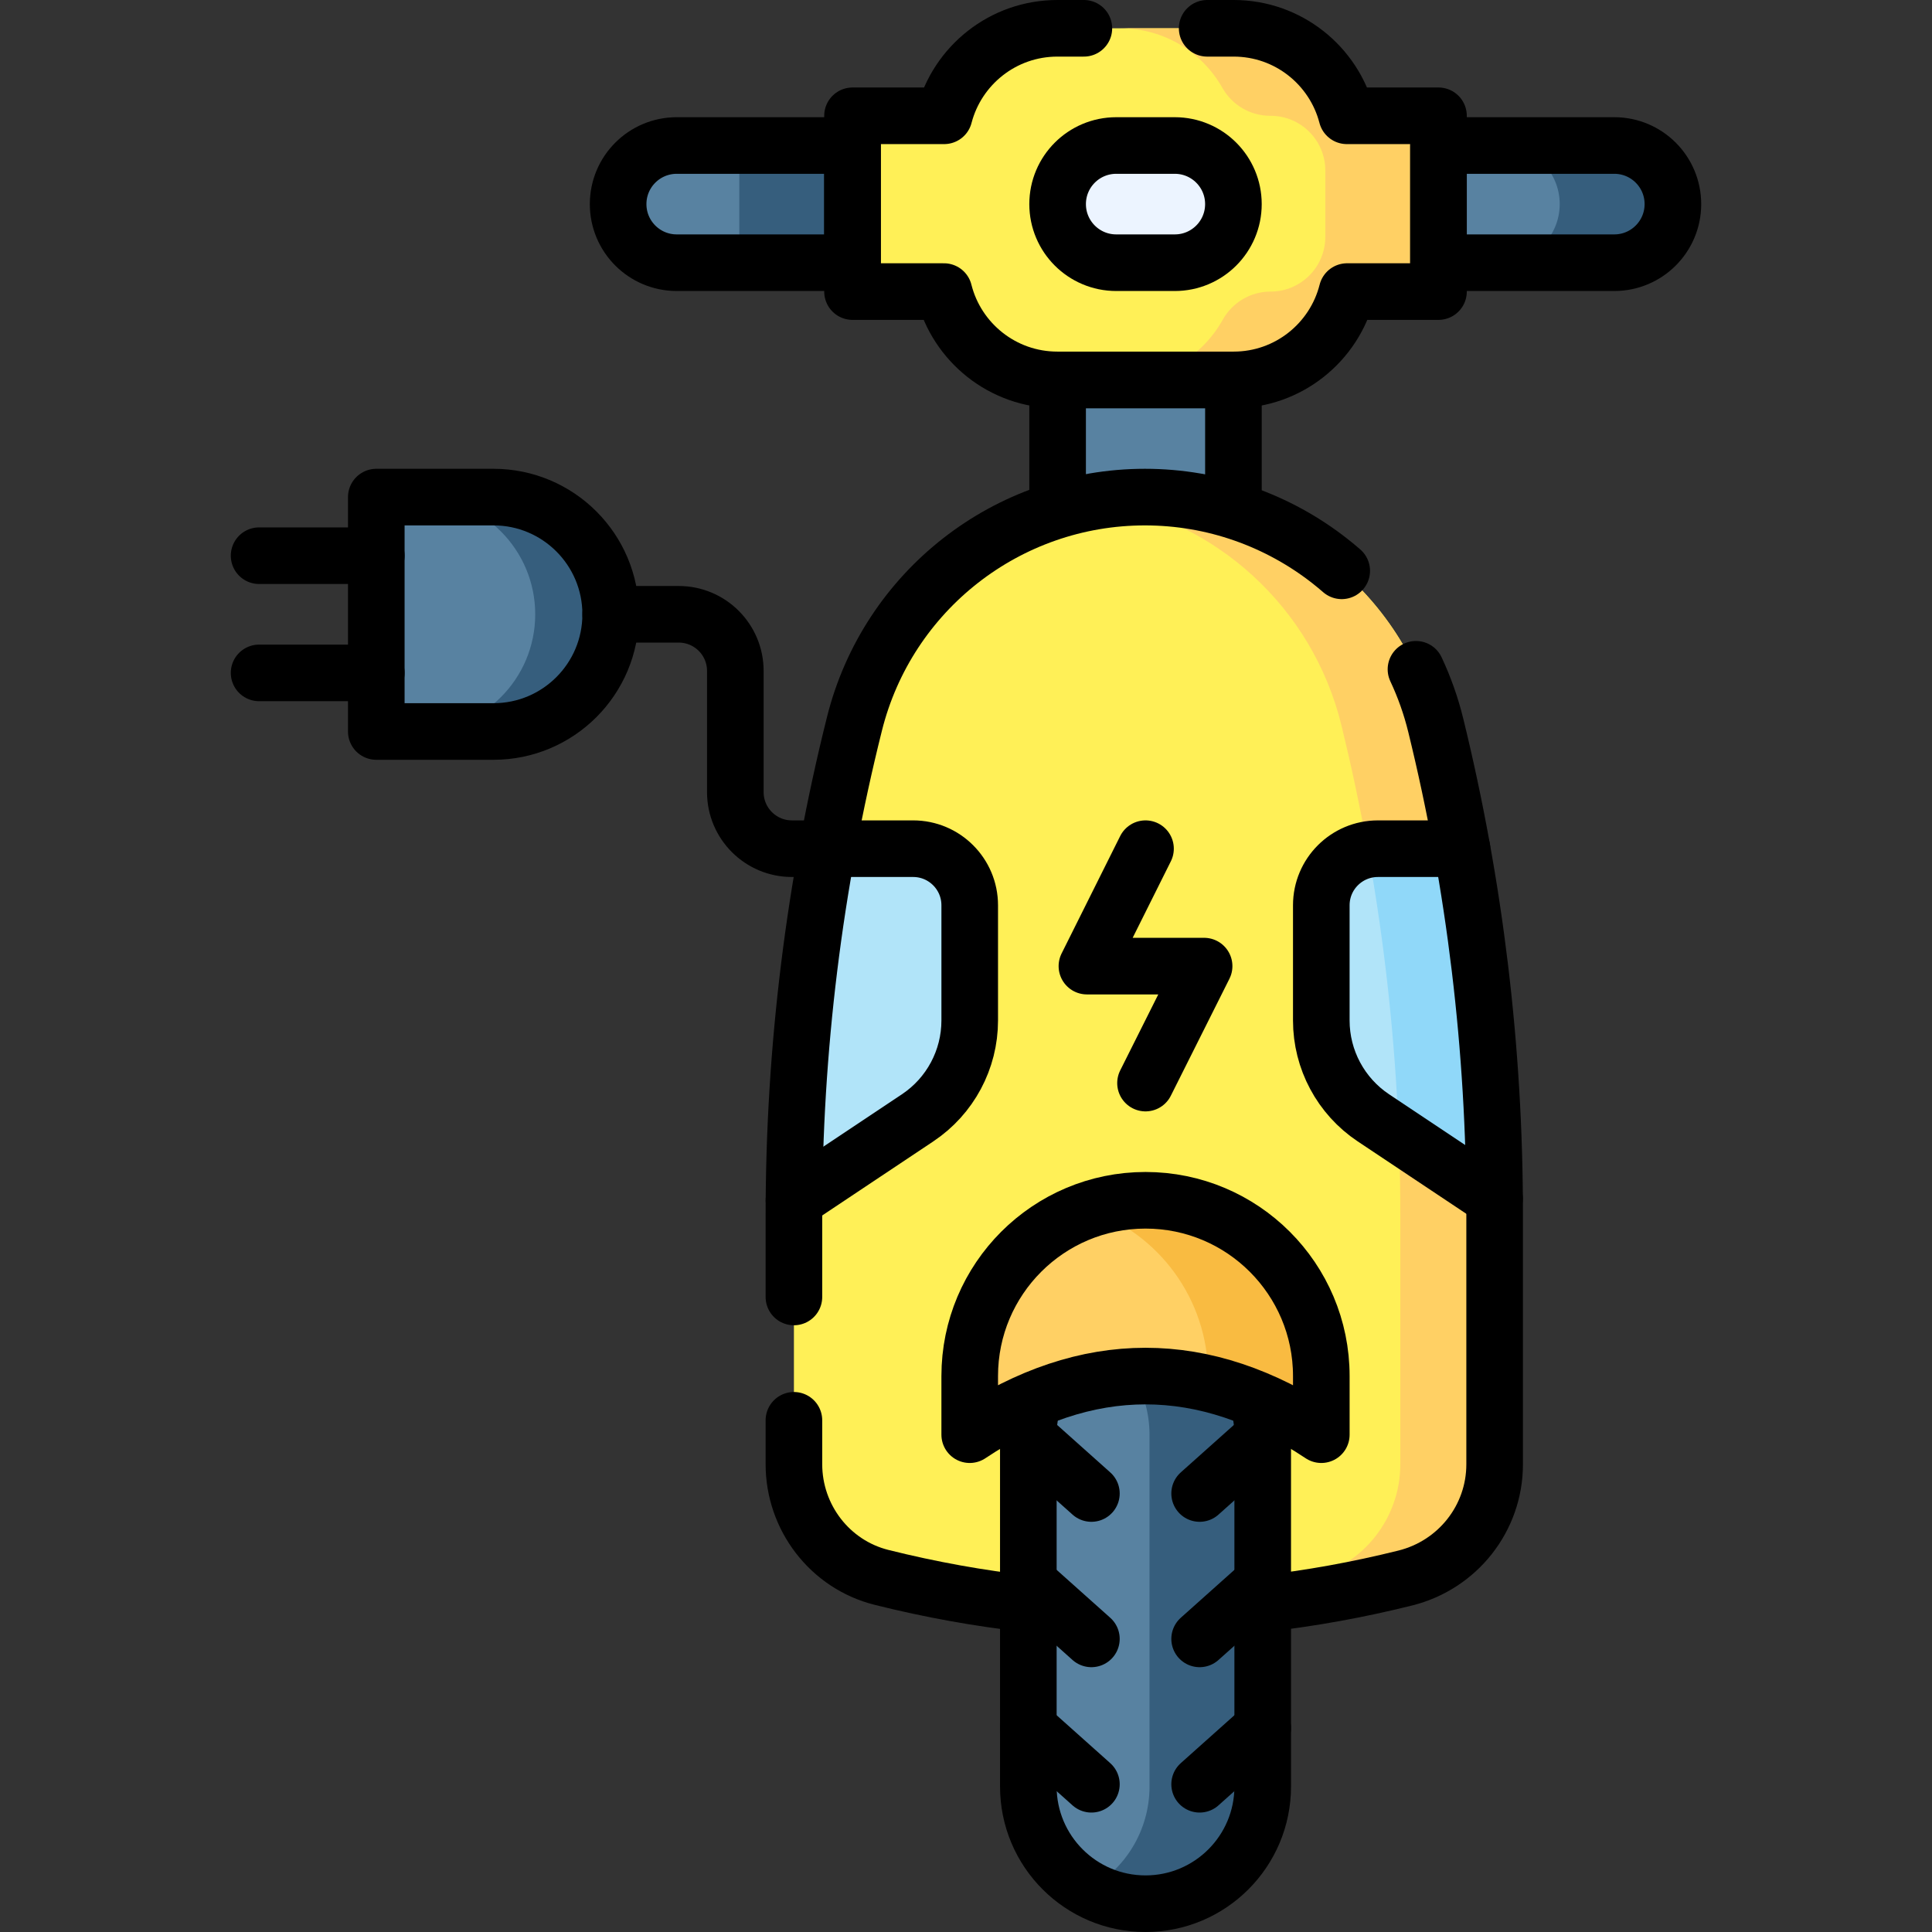 <?xml version="1.0" encoding="UTF-8"?>
<svg xmlns="http://www.w3.org/2000/svg" xmlns:xlink="http://www.w3.org/1999/xlink" version="1.1" id="Capa_1" x="0px" y="0px" viewBox="0 0 512 512" style="enable-background:new 0 0 512 512;" xml:space="preserve" width="512" height="512">
<rect x="0" y="0" width="512" height="512" fill="#333333" stroke="none"/>
<g>
	<path style="fill:#5882A1;" d="M179.339,69.619h46.588V38.56h-46.588c-8.577,0-15.529,6.953-15.529,15.529v0&#10;&#9;&#9;C163.81,62.666,170.762,69.619,179.339,69.619z"/>
	<rect x="195.93" y="38.56" style="fill:#365E7D;" width="29.996" height="31.059"/>
	<path style="fill:#5882A1;" d="M381.219,69.619h46.588c8.577,0,15.529-6.953,15.529-15.529v0c0-8.577-6.953-15.529-15.529-15.529&#10;&#9;&#9;h-46.588V69.619z"/>
	<path style="fill:#365E7D;" d="M413.34,54.09c0-8.577-6.953-15.529-15.529-15.529h29.996c8.577,0,15.529,6.953,15.529,15.529&#10;&#9;&#9;c0,8.576-6.953,15.529-15.529,15.529h-29.996C406.387,69.619,413.34,62.666,413.34,54.09z"/>
	<path style="fill:#FFF057;" d="M225.927,30.684h24.288c3.464-13.336,15.583-23.182,30.003-23.182h46.712&#10;&#9;&#9;c14.419,0,26.539,9.846,30.003,23.182h24.288v46.588h-24.231c-3.385,13.449-15.56,23.406-30.06,23.406h-46.712&#10;&#9;&#9;c-14.5,0-26.674-9.957-30.06-23.406h-24.231V30.684z"/>
	<path style="fill:#FFD064;" d="M336.717,77.272L336.717,77.272c8.012,0,14.506-6.495,14.506-14.506V45.19&#10;&#9;&#9;c0-8.011-6.495-14.506-14.506-14.506h-0.12c-5.242,0-10.073-2.826-12.648-7.391c-5.316-9.426-15.423-15.791-27.016-15.791h29.996&#10;&#9;&#9;c14.419,0,26.539,9.846,30.003,23.182h24.288v46.588h-24.231c-3.385,13.449-15.56,23.406-30.06,23.406h-29.996&#10;&#9;&#9;c11.656,0,21.81-6.434,27.102-15.945C326.597,80.129,331.448,77.272,336.717,77.272z"/>
	<rect x="280.279" y="100.677" style="fill:#5882A1;" width="46.588" height="62.117"/>
	<path style="fill:#5882A1;" d="M161.839,162.794L161.839,162.794c0,17.153-13.905,31.059-31.058,31.059H99.722v-62.117h31.059&#10;&#9;&#9;C147.934,131.736,161.839,145.641,161.839,162.794z"/>
	<path style="fill:#365E7D;" d="M130.781,131.736h-20c17.153,0,31.058,13.905,31.058,31.058l0,0&#10;&#9;&#9;c0,17.153-13.905,31.059-31.058,31.059h20c17.153,0,31.058-13.905,31.058-31.059l0,0&#10;&#9;&#9;C161.839,145.641,147.934,131.736,130.781,131.736z"/>
	
		<polyline style="fill:none;stroke:#000000;stroke-width:15;stroke-linecap:round;stroke-linejoin:round;stroke-miterlimit:10;" points="&#10;&#9;&#9;280.277,135.175 280.277,100.679 326.871,100.679 326.871,135.285 &#9;"/>
	<path style="fill:#FFF057;" d="M372.415,418.189c-46.176,11.515-92.432,11.423-138.768-0.156&#10;&#9;&#9;c-13.713-3.427-23.249-15.878-23.249-30.013v-65.952c0-43.9,5.384-87.634,16.031-130.223l0,0&#10;&#9;&#9;c8.832-35.326,40.572-60.109,76.986-60.109h0c36.56,0,68.388,24.978,77.08,60.489l0,0c10.364,42.343,15.602,85.778,15.602,129.37&#10;&#9;&#9;v66.468C396.097,402.365,386.292,414.728,372.415,418.189z"/>
	<path style="fill:#FFD064;" d="M380.495,192.226L380.495,192.226c-8.692-35.512-40.52-60.49-77.08-60.49h0&#10;&#9;&#9;c-4.24,0-8.416,0.336-12.5,0.985c31.131,4.95,56.896,28.111,64.58,59.504v0c10.364,42.343,15.602,85.778,15.602,129.37v66.468&#10;&#9;&#9;c0,14.301-9.806,26.664-23.682,30.125c-18.805,4.689-37.623,7.453-56.454,8.301c27.179,1.221,54.331-1.537,81.454-8.301&#10;&#9;&#9;c13.876-3.46,23.682-15.823,23.682-30.125v-66.468C396.097,278.003,390.859,234.568,380.495,192.226z"/>
	<path style="fill:#B1E4F9;" d="M243.187,296.231c8.621-5.749,13.799-15.426,13.799-25.788V239.91&#10;&#9;&#9;c0-8.283-6.715-14.998-14.998-14.998h-22.724l-0.002,0.001c-5.653,30.723-8.617,61.899-8.849,93.175l0,0L243.187,296.231z"/>
	<path style="fill:#B1E4F9;" d="M365.159,224.911c-8.283,0-14.998,6.715-14.998,14.998v30.533c0,10.362,5.178,20.039,13.799,25.788&#10;&#9;&#9;l32.123,21.423c-0.226-31.122-3.121-62.149-8.644-92.742H365.159z"/>
	<path style="fill:#90D8F9;" d="M396.083,317.653c-0.225-31.122-3.121-62.149-8.644-92.742h-22.28c-0.914,0-1.809,0.082-2.678,0.238&#10;&#9;&#9;c4.496,24.964,7.242,50.216,8.215,75.573L396.083,317.653L396.083,317.653z"/>
	<path style="fill:none;stroke:#000000;stroke-width:15;stroke-linecap:round;stroke-linejoin:round;stroke-miterlimit:10;" d="&#10;&#9;&#9;M210.396,343.709v-21.637c0-43.905,5.389-87.639,16.038-130.224c4.409-17.668,14.558-32.686,28.147-43.305&#10;&#9;&#9;c13.588-10.609,30.626-16.808,48.834-16.808c18.278,0,35.376,6.249,48.994,16.928c1.08,0.84,2.13,1.72,3.16,2.61"/>
	<path style="fill:none;stroke:#000000;stroke-width:15;stroke-linecap:round;stroke-linejoin:round;stroke-miterlimit:10;" d="&#10;&#9;&#9;M210.396,376.395v11.629c0,14.128,9.539,26.587,23.247,30.006c12.968,3.24,25.927,5.579,38.875,7.009"/>
	<path style="fill:none;stroke:#000000;stroke-width:15;stroke-linecap:round;stroke-linejoin:round;stroke-miterlimit:10;" d="&#10;&#9;&#9;M375.246,177.369c2.21,4.699,3.98,9.669,5.249,14.858c5.189,21.167,9.089,42.615,11.689,64.222c2.6,21.597,3.91,43.355,3.91,65.142&#10;&#9;&#9;v66.472c0,14.298-9.799,26.667-23.677,30.126c-12.589,3.14-25.187,5.409-37.785,6.829"/>
	<path style="fill:none;stroke:#000000;stroke-width:15;stroke-linecap:round;stroke-linejoin:round;stroke-miterlimit:10;" d="&#10;&#9;&#9;M219.263,224.911h22.724c8.283,0,14.998,6.715,14.998,14.998v30.533c0,10.362-5.178,20.039-13.799,25.788l-32.774,21.856"/>
	<path style="fill:none;stroke:#000000;stroke-width:15;stroke-linecap:round;stroke-linejoin:round;stroke-miterlimit:10;" d="&#10;&#9;&#9;M387.444,224.914h-22.287c-8.279,0-14.998,6.709-14.998,14.998v30.526c0,10.369,5.179,20.048,13.798,25.797l32.116,21.407"/>
	
		<polyline style="fill:none;stroke:#000000;stroke-width:15;stroke-linecap:round;stroke-linejoin:round;stroke-miterlimit:10;" points="&#10;&#9;&#9;303.573,224.912 288.044,256.031 319.102,256.031 303.573,287.028 &#9;"/>
	<path style="fill:none;stroke:#000000;stroke-width:15;stroke-linecap:round;stroke-linejoin:round;stroke-miterlimit:10;" d="&#10;&#9;&#9;M161.839,162.795h18.031c8.283,0,14.998,6.715,14.998,14.998v32.121c0,8.283,6.715,14.998,14.998,14.998h9.397"/>
	<path style="fill:#5882A1;" d="M303.573,504.499L303.573,504.499c-17.153,0-31.059-13.905-31.059-31.058v-93.176&#10;&#9;&#9;c0-17.153,13.905-31.058,31.058-31.058h0c17.153,0,31.058,13.905,31.058,31.058v93.176&#10;&#9;&#9;C334.632,490.594,320.726,504.499,303.573,504.499z"/>
	<path style="fill:#365E7D;" d="M304.635,473.441v-93.176c0-11.714-6.485-21.912-16.06-27.203c4.446-2.457,9.559-3.855,14.998-3.855&#10;&#9;&#9;h0c17.153,0,31.059,13.905,31.059,31.058v93.176c0,17.153-13.905,31.058-31.059,31.058h0c-5.439,0-10.552-1.399-14.998-3.855&#10;&#9;&#9;C298.15,495.353,304.635,485.154,304.635,473.441z"/>
	<path style="fill:none;stroke:#000000;stroke-width:15;stroke-linecap:round;stroke-linejoin:round;stroke-miterlimit:10;" d="&#10;&#9;&#9;M333.211,370.966c0.92,2.94,1.42,6.059,1.42,9.299v93.179c0,17.148-13.908,31.056-31.056,31.056&#10;&#9;&#9;c-17.158,0-31.056-13.908-31.056-31.056v-93.179c0-3.24,0.5-6.359,1.42-9.299"/>
	
		<line style="fill:none;stroke:#000000;stroke-width:15;stroke-linecap:round;stroke-linejoin:round;stroke-miterlimit:10;" x1="334.632" y1="380.859" x2="317.914" y2="395.794"/>
	
		<line style="fill:none;stroke:#000000;stroke-width:15;stroke-linecap:round;stroke-linejoin:round;stroke-miterlimit:10;" x1="334.632" y1="419.385" x2="317.914" y2="434.32"/>
	
		<line style="fill:none;stroke:#000000;stroke-width:15;stroke-linecap:round;stroke-linejoin:round;stroke-miterlimit:10;" x1="334.632" y1="457.911" x2="317.914" y2="472.846"/>
	
		<line style="fill:none;stroke:#000000;stroke-width:15;stroke-linecap:round;stroke-linejoin:round;stroke-miterlimit:10;" x1="272.515" y1="380.859" x2="289.232" y2="395.794"/>
	
		<line style="fill:none;stroke:#000000;stroke-width:15;stroke-linecap:round;stroke-linejoin:round;stroke-miterlimit:10;" x1="272.515" y1="419.385" x2="289.232" y2="434.32"/>
	
		<line style="fill:none;stroke:#000000;stroke-width:15;stroke-linecap:round;stroke-linejoin:round;stroke-miterlimit:10;" x1="272.515" y1="457.911" x2="289.232" y2="472.846"/>
	<path style="fill:#FFD064;" d="M256.985,380.204c31.059-20.706,62.117-20.706,93.176,0l0-15.529&#10;&#9;&#9;c0-25.73-20.858-46.588-46.588-46.588h0c-25.73,0-46.588,20.858-46.588,46.588V380.204z"/>
	<path style="fill:#F9BB41;" d="M320.164,364.675c0-20.482-13.218-37.877-31.59-44.12c4.706-1.599,9.751-2.467,14.998-2.467h0&#10;&#9;&#9;c25.73,0,46.588,20.858,46.588,46.588v15.529c-9.999-6.666-19.998-11.185-29.996-13.559V364.675z"/>
	<path style="fill:none;stroke:#000000;stroke-width:15;stroke-linecap:round;stroke-linejoin:round;stroke-miterlimit:10;" d="&#10;&#9;&#9;M350.161,380.204c-31.059-20.706-62.117-20.706-93.176,0v-15.529c0-25.73,20.858-46.588,46.588-46.588h0&#10;&#9;&#9;c25.73,0,46.588,20.858,46.588,46.588V380.204z"/>
	<path style="fill:#ECF4FF;" d="M311.338,69.619h-15.529c-8.577,0-15.529-6.953-15.529-15.529v0c0-8.577,6.953-15.529,15.529-15.529&#10;&#9;&#9;h15.529c8.577,0,15.529,6.953,15.529,15.529v0C326.867,62.666,319.914,69.619,311.338,69.619z"/>
	<path style="fill:none;stroke:#000000;stroke-width:15;stroke-linecap:round;stroke-linejoin:round;stroke-miterlimit:10;" d="&#10;&#9;&#9;M311.338,69.619h-15.529c-8.577,0-15.529-6.953-15.529-15.529v0c0-8.577,6.953-15.529,15.529-15.529h15.529&#10;&#9;&#9;c8.577,0,15.529,6.953,15.529,15.529v0C326.867,62.666,319.914,69.619,311.338,69.619z"/>
	<path style="fill:none;stroke:#000000;stroke-width:15;stroke-linecap:round;stroke-linejoin:round;stroke-miterlimit:10;" d="&#10;&#9;&#9;M319.912,7.5h7.019c14.418,0,26.537,9.849,29.996,23.187h24.287v46.584h-24.227c-3.39,13.448-15.558,23.407-30.056,23.407h-46.714&#10;&#9;&#9;c-14.498,0-26.677-9.959-30.056-23.407h-24.237V30.687h24.287C253.68,17.349,265.799,7.5,280.217,7.5h7.019"/>
	<path style="fill:none;stroke:#000000;stroke-width:15;stroke-linecap:round;stroke-linejoin:round;stroke-miterlimit:10;" d="&#10;&#9;&#9;M427.807,69.619h-46.588V38.56h46.588c8.577,0,15.529,6.953,15.529,15.529v0C443.336,62.666,436.384,69.619,427.807,69.619z"/>
	<path style="fill:none;stroke:#000000;stroke-width:15;stroke-linecap:round;stroke-linejoin:round;stroke-miterlimit:10;" d="&#10;&#9;&#9;M225.927,69.619h-46.588c-8.577,0-15.529-6.953-15.529-15.529v0c0-8.577,6.953-15.529,15.529-15.529h46.588V69.619z"/>
	<path style="fill:none;stroke:#000000;stroke-width:15;stroke-linecap:round;stroke-linejoin:round;stroke-miterlimit:10;" d="&#10;&#9;&#9;M161.839,162.794L161.839,162.794c0,17.153-13.905,31.059-31.058,31.059H99.722v-62.117h31.059&#10;&#9;&#9;C147.934,131.736,161.839,145.641,161.839,162.794z"/>
	
		<line style="fill:none;stroke:#000000;stroke-width:15;stroke-linecap:round;stroke-linejoin:round;stroke-miterlimit:10;" x1="68.664" y1="178.324" x2="99.722" y2="178.324"/>
	
		<line style="fill:none;stroke:#000000;stroke-width:15;stroke-linecap:round;stroke-linejoin:round;stroke-miterlimit:10;" x1="68.664" y1="147.265" x2="99.722" y2="147.265"/>
</g>















</svg>
